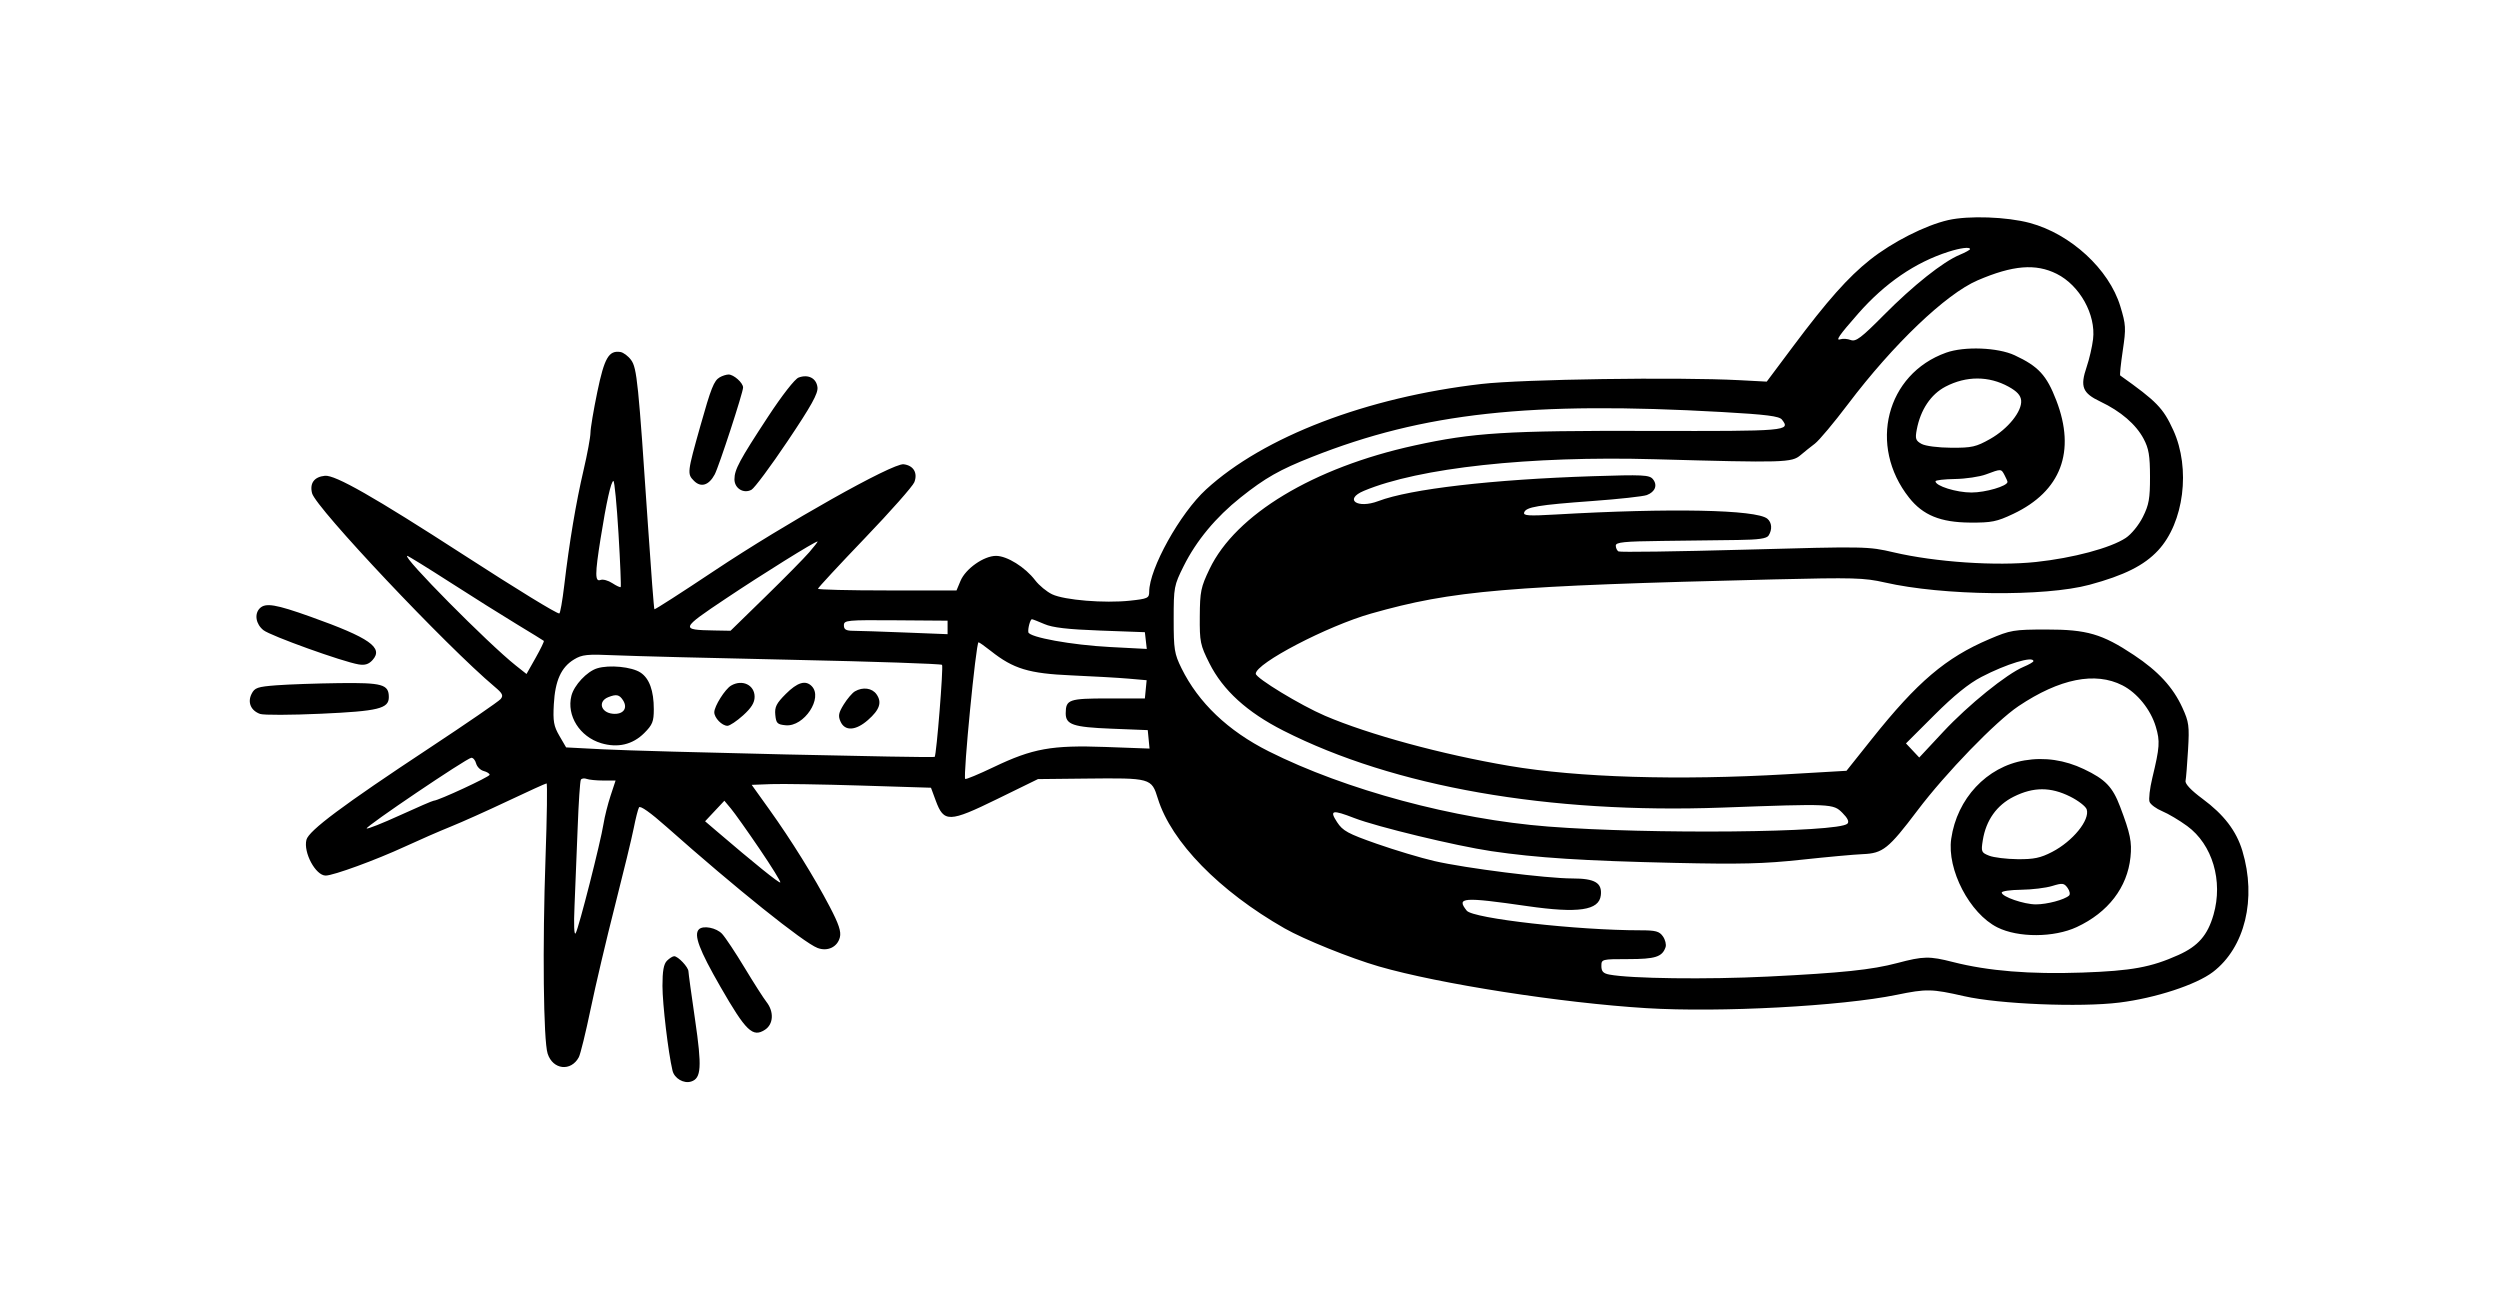 <?xml version="1.0" standalone="no"?>
   <!DOCTYPE svg PUBLIC "-//W3C//DTD SVG 1.1//EN" 
   "http://www.w3.org/Graphics/SVG/1.1/DTD/svg11.dtd"><svg id="svg" version="1.1" width="2604" height="1353" xmlns="http://www.w3.org/2000/svg"><path d="M2029.253 229.247 C 2005.379 234.704,1971.140 252.083,1947.839 270.569 C 1925.074 288.631,1903.318 313.130,1867.492 361.045 L 1840.236 397.500 1811.868 396.000 C 1747.850 392.615,1585.908 394.989,1543.065 399.941 C 1423.401 413.772,1316.366 454.760,1256.309 509.753 C 1229.117 534.652,1197.000 592.402,1197.000 616.398 C 1197.000 622.971,1195.451 623.688,1176.994 625.665 C 1150.435 628.509,1108.712 625.094,1095.933 619.030 C 1090.283 616.349,1082.315 609.769,1078.226 604.407 C 1067.823 590.768,1048.948 579.000,1037.476 579.000 C 1024.773 579.000,1005.758 592.378,1000.470 605.035 L 996.306 615.000 924.153 615.000 C 884.469 615.000,852.000 614.206,852.000 613.236 C 852.000 612.265,873.938 588.596,900.750 560.638 C 927.563 532.680,950.798 506.403,952.385 502.244 C 956.097 492.514,951.477 484.810,941.187 483.574 C 929.863 482.213,818.428 544.918,744.037 594.510 C 710.203 617.066,682.116 635.116,681.622 634.622 C 681.128 634.128,678.109 594.748,674.914 547.112 C 664.916 398.060,663.412 383.309,657.360 375.000 C 654.356 370.875,649.324 367.112,646.177 366.637 C 634.106 364.815,629.518 372.761,622.165 408.226 C 618.256 427.077,615.045 446.224,615.029 450.775 C 615.013 455.326,611.768 472.876,607.818 489.775 C 599.942 523.473,593.048 564.617,587.715 609.750 C 585.814 625.838,583.492 639.000,582.554 639.000 C 579.449 639.000,539.251 614.370,483.000 578.002 C 389.313 517.431,349.105 494.504,338.434 495.569 C 327.281 496.682,322.415 503.277,325.038 513.727 C 328.833 528.848,464.914 673.076,515.336 715.418 C 523.457 722.238,524.528 724.454,521.479 728.128 C 519.448 730.575,485.997 753.569,447.143 779.226 C 357.085 838.695,321.563 865.213,319.165 874.765 C 315.844 887.997,328.776 912.000,339.226 912.000 C 347.193 912.000,391.551 895.779,421.758 881.819 C 436.466 875.022,457.950 865.652,469.500 860.998 C 481.050 856.343,507.857 844.315,529.071 834.268 C 550.284 824.220,568.388 816.000,569.301 816.000 C 570.214 816.000,569.732 850.763,568.230 893.250 C 564.967 985.592,566.015 1083.670,570.414 1097.436 C 575.791 1114.267,594.735 1116.444,602.909 1101.171 C 604.584 1098.040,610.116 1075.459,615.203 1050.989 C 620.289 1026.520,631.679 978.150,640.515 943.500 C 649.350 908.850,658.170 872.400,660.114 862.500 C 662.059 852.600,664.516 842.923,665.575 840.995 C 666.791 838.782,677.447 846.319,694.500 861.453 C 766.144 925.038,837.006 981.870,851.527 987.391 C 861.972 991.362,872.268 986.460,874.817 976.303 C 876.314 970.340,873.720 962.518,864.238 944.408 C 848.033 913.452,824.201 875.106,801.214 843.000 L 782.958 817.500 803.229 816.734 C 814.378 816.313,856.397 816.988,896.604 818.234 L 969.709 820.500 974.672 833.951 C 983.140 856.903,988.617 856.764,1038.568 832.328 L 1081.143 811.500 1130.822 810.972 C 1198.915 810.248,1199.402 810.383,1206.051 831.872 C 1219.989 876.919,1270.085 928.211,1338.000 966.973 C 1358.172 978.486,1406.666 998.060,1436.269 1006.639 C 1498.928 1024.797,1626.487 1044.689,1714.927 1050.095 C 1791.440 1054.772,1917.889 1048.039,1975.500 1036.220 C 2006.708 1029.817,2012.080 1029.926,2046.000 1037.649 C 2082.245 1045.902,2166.501 1049.363,2207.501 1044.285 C 2245.043 1039.635,2287.544 1025.744,2304.991 1012.421 C 2338.346 986.953,2350.687 936.168,2335.654 886.241 C 2329.393 865.448,2316.455 848.544,2294.200 832.080 C 2282.294 823.273,2275.854 816.476,2276.473 813.373 C 2277.009 810.693,2278.177 796.136,2279.069 781.025 C 2280.539 756.138,2279.985 752.007,2273.190 737.165 C 2263.412 715.805,2248.133 699.208,2222.658 682.272 C 2189.570 660.275,2173.738 655.662,2131.500 655.708 C 2097.444 655.744,2094.234 656.286,2072.045 665.739 C 2026.747 685.036,1997.161 710.181,1949.746 769.677 L 1923.306 802.853 1860.903 806.475 C 1747.817 813.038,1643.556 809.883,1572.000 797.731 C 1501.871 785.821,1426.004 765.191,1380.125 745.554 C 1354.757 734.696,1308.000 706.292,1308.000 701.740 C 1308.000 690.912,1382.653 651.984,1428.174 639.075 C 1513.401 614.906,1568.136 610.267,1848.000 603.494 C 1930.502 601.497,1941.830 601.812,1963.197 606.701 C 2023.554 620.510,2129.848 621.696,2176.500 609.080 C 2212.668 599.299,2233.263 588.986,2247.826 573.361 C 2274.848 544.369,2281.975 488.033,2263.680 448.033 C 2253.136 424.979,2246.543 418.188,2208.415 391.101 C 2207.818 390.676,2209.020 378.970,2211.085 365.086 C 2214.558 341.744,2214.364 338.273,2208.505 318.986 C 2196.805 280.464,2156.860 243.682,2114.292 232.231 C 2090.364 225.794,2050.478 224.394,2029.253 229.247 M2052.000 259.460 C 2052.000 260.263,2047.093 262.970,2041.095 265.476 C 2023.766 272.716,1992.814 297.308,1962.303 328.076 C 1938.671 351.907,1933.085 356.135,1927.803 354.186 C 1924.336 352.908,1919.625 352.518,1917.332 353.320 C 1911.317 355.425,1915.173 349.756,1935.471 326.650 C 1963.349 294.915,1994.867 273.326,2029.500 262.242 C 2042.086 258.214,2052.000 256.988,2052.000 259.460 M2142.284 285.245 C 2166.252 297.250,2183.182 327.672,2180.140 353.271 C 2179.210 361.097,2176.217 374.070,2173.487 382.099 C 2166.443 402.823,2169.048 409.421,2187.790 418.329 C 2208.989 428.404,2224.816 442.021,2232.786 457.040 C 2238.172 467.191,2239.407 474.503,2239.449 496.500 C 2239.492 519.365,2238.351 525.797,2232.000 538.496 C 2227.756 546.981,2220.029 556.454,2214.201 560.317 C 2198.432 570.767,2159.256 581.262,2120.688 585.367 C 2079.157 589.788,2015.894 585.504,1972.500 575.333 C 1945.907 569.100,1943.564 569.058,1817.026 572.541 C 1746.365 574.486,1687.303 575.305,1685.776 574.362 C 1684.249 573.418,1683.000 570.701,1683.000 568.323 C 1683.000 564.760,1691.571 563.899,1731.750 563.424 C 1758.563 563.107,1793.772 562.672,1809.993 562.457 C 1831.953 562.166,1840.179 560.973,1842.197 557.783 C 1846.151 551.536,1845.594 544.228,1840.865 540.303 C 1829.417 530.802,1739.759 529.018,1620.352 535.915 C 1592.120 537.546,1586.442 537.174,1587.576 533.771 C 1589.478 528.067,1601.892 525.991,1659.000 521.832 C 1686.225 519.849,1711.572 517.070,1715.327 515.658 C 1724.098 512.359,1726.776 505.255,1721.600 499.018 C 1717.984 494.661,1710.989 494.325,1659.015 496.008 C 1554.331 499.398,1468.870 509.313,1435.731 521.912 C 1413.670 530.300,1399.377 520.132,1420.704 511.222 C 1478.147 487.220,1593.225 474.725,1723.500 478.343 C 1859.012 482.107,1866.260 481.901,1875.495 474.029 C 1879.348 470.745,1886.057 465.369,1890.405 462.083 C 1894.753 458.796,1910.278 440.272,1924.905 420.918 C 1972.009 358.592,2026.848 306.215,2059.877 292.005 C 2096.544 276.231,2120.383 274.275,2142.284 285.245 M2027.108 367.327 C 1964.650 389.606,1945.617 464.225,1988.563 518.448 C 2002.991 536.665,2021.256 544.116,2052.000 544.326 C 2074.471 544.479,2079.819 543.401,2097.020 535.249 C 2146.728 511.692,2162.395 470.355,2141.829 417.026 C 2131.705 390.773,2123.272 381.632,2098.500 370.064 C 2080.987 361.885,2046.113 360.548,2027.108 367.327 M749.643 393.020 C 743.638 396.529,740.629 404.107,729.403 444.000 C 715.821 492.262,715.661 493.661,722.873 500.873 C 730.109 508.109,738.351 505.552,744.440 494.181 C 748.788 486.063,774.000 408.834,774.000 403.635 C 774.000 398.733,764.148 389.976,758.764 390.091 C 756.419 390.141,752.315 391.459,749.643 393.020 M831.800 393.275 C 827.883 394.734,814.647 411.705,799.934 434.135 C 770.222 479.431,765.000 489.165,765.000 499.245 C 765.000 508.682,774.507 514.545,782.700 510.160 C 785.835 508.483,802.814 485.631,820.431 459.380 C 845.217 422.445,852.239 409.783,851.481 403.398 C 850.354 393.915,841.841 389.536,831.800 393.275 M2092.154 402.787 C 2100.878 407.585,2104.713 411.767,2105.225 417.039 C 2106.321 428.327,2091.576 446.696,2073.000 457.184 C 2058.265 465.503,2053.932 466.486,2032.500 466.372 C 2018.736 466.299,2005.499 464.590,2001.465 462.364 C 1995.374 459.004,1994.703 457.022,1996.472 447.595 C 2000.369 426.820,2011.157 410.685,2026.493 402.691 C 2048.116 391.421,2071.552 391.455,2092.154 402.787 M1794.000 429.179 C 1839.804 431.777,1853.269 433.482,1856.044 437.040 C 1865.303 448.910,1862.274 449.169,1718.091 448.828 C 1568.422 448.474,1534.723 450.566,1473.236 464.029 C 1368.082 487.054,1287.099 535.872,1259.892 592.638 C 1250.800 611.607,1249.875 616.086,1249.696 642.000 C 1249.513 668.620,1250.173 671.841,1259.700 690.827 C 1273.824 718.974,1298.921 741.831,1336.834 761.073 C 1452.104 819.577,1613.079 847.785,1794.000 841.182 C 1908.136 837.017,1909.450 837.075,1919.078 846.709 C 1924.603 852.238,1926.292 855.908,1924.251 857.949 C 1914.933 867.267,1718.110 869.155,1612.500 860.940 C 1515.175 853.369,1401.429 822.746,1321.500 782.596 C 1279.102 761.299,1248.293 731.943,1230.615 696.000 C 1223.222 680.968,1222.500 676.431,1222.500 645.000 C 1222.500 611.631,1222.842 609.815,1232.923 589.597 C 1246.116 563.140,1266.410 538.701,1292.259 518.144 C 1317.981 497.687,1332.825 489.264,1366.842 475.826 C 1483.073 429.907,1593.727 417.824,1794.000 429.179 M2087.894 494.803 C 2089.603 497.994,2091.000 501.215,2091.000 501.961 C 2091.000 506.277,2068.161 513.000,2053.500 513.000 C 2037.798 513.000,2016.000 506.189,2016.000 501.283 C 2016.000 500.165,2025.113 499.108,2036.250 498.935 C 2047.388 498.763,2061.900 496.614,2068.500 494.160 C 2084.572 488.186,2084.349 488.178,2087.894 494.803 M644.229 555.742 C 646.037 585.850,647.067 610.933,646.518 611.482 C 645.970 612.030,642.039 610.198,637.783 607.410 C 633.528 604.622,628.011 603.121,625.523 604.076 C 619.652 606.329,619.658 598.091,625.556 561.000 C 631.591 523.051,636.513 501.000,638.949 501.000 C 640.045 501.000,642.421 525.634,644.229 555.742 M842.898 575.250 C 837.549 581.438,816.917 602.363,797.049 621.750 L 760.924 657.000 744.212 656.701 C 708.238 656.057,708.535 655.232,756.194 623.368 C 794.676 597.639,848.685 564.021,851.561 564.006 C 852.144 564.003,848.246 569.063,842.898 575.250 M468.734 606.495 C 492.255 621.618,523.650 641.343,538.500 650.329 C 553.350 659.315,565.926 667.056,566.447 667.530 C 566.968 668.005,563.122 675.963,557.901 685.214 L 548.408 702.035 537.280 693.222 C 508.495 670.424,418.009 579.000,424.230 579.000 C 425.186 579.000,445.212 591.373,468.734 606.495 M270.600 633.600 C 264.700 639.500,266.494 650.167,274.437 656.415 C 281.956 662.329,356.859 689.260,373.535 692.044 C 380.102 693.141,384.059 691.907,388.024 687.526 C 399.710 674.613,385.146 664.411,323.669 642.445 C 287.167 629.403,276.564 627.636,270.600 633.600 M987.000 653.531 L 987.000 660.563 942.750 658.819 C 918.413 657.860,894.113 657.058,888.750 657.036 C 881.214 657.005,879.000 655.713,879.000 651.344 C 879.000 646.003,881.966 645.715,933.000 646.096 L 987.000 646.500 987.000 653.531 M1087.884 650.047 C 1096.360 653.730,1112.069 655.555,1146.000 656.797 L 1192.500 658.500 1193.494 667.214 L 1194.488 675.928 1155.994 673.920 C 1116.278 671.849,1071.848 663.778,1071.111 658.500 C 1070.533 654.360,1073.127 645.000,1074.853 645.000 C 1075.631 645.000,1081.495 647.271,1087.884 650.047 M1032.061 678.048 C 1055.599 696.691,1071.670 701.559,1116.000 703.473 C 1138.275 704.435,1165.014 705.963,1175.421 706.868 L 1194.342 708.514 1193.421 718.007 L 1192.500 727.500 1154.155 727.500 C 1113.352 727.500,1110.149 728.617,1110.046 742.883 C 1109.960 754.798,1117.691 757.413,1157.695 759.000 L 1195.500 760.500 1196.429 770.108 L 1197.359 779.716 1151.429 778.040 C 1095.487 775.997,1075.650 779.569,1035.051 798.991 C 1019.403 806.477,1006.036 812.036,1005.346 811.346 C 1002.982 808.982,1016.635 669.000,1019.230 669.000 C 1020.003 669.000,1025.777 673.072,1032.061 678.048 M826.500 687.280 C 910.650 689.065,980.275 691.420,981.221 692.513 C 982.799 694.335,975.445 786.365,973.560 788.382 C 972.356 789.671,674.331 782.869,628.587 780.508 L 589.674 778.500 582.690 766.500 C 576.754 756.301,575.881 751.349,576.869 733.500 C 578.231 708.909,584.483 695.051,597.891 686.897 C 606.335 681.762,611.465 681.238,640.495 682.547 C 658.648 683.365,742.350 685.495,826.500 687.280 M2118.000 688.653 C 2118.000 689.562,2113.408 692.225,2107.795 694.570 C 2090.165 701.936,2050.274 734.170,2024.178 762.137 L 1999.079 789.035 1992.170 781.681 L 1985.261 774.327 2014.881 744.754 C 2035.172 724.494,2050.591 712.005,2063.841 705.099 C 2089.822 691.557,2118.000 683.001,2118.000 688.653 M621.999 696.125 C 611.349 699.395,597.943 713.699,595.169 724.751 C 589.987 745.397,603.829 767.412,626.209 774.118 C 643.409 779.271,659.000 775.600,671.037 763.563 C 679.638 754.962,681.000 751.569,681.000 738.748 C 681.000 719.412,676.341 706.569,667.141 700.541 C 657.948 694.517,634.654 692.239,621.999 696.125 M2210.719 713.857 C 2226.149 721.728,2240.152 739.079,2245.476 756.924 C 2250.010 772.119,2249.591 778.280,2241.845 810.350 C 2239.208 821.267,2237.921 832.466,2238.983 835.235 C 2240.046 838.005,2245.997 842.383,2252.208 844.964 C 2258.419 847.545,2270.104 854.490,2278.176 860.397 C 2304.450 879.624,2315.730 917.578,2305.616 952.725 C 2299.442 974.181,2289.601 985.484,2269.058 994.714 C 2240.522 1007.535,2220.415 1011.216,2169.000 1013.029 C 2114.457 1014.952,2070.802 1011.396,2034.192 1002.049 C 2009.612 995.773,2003.462 995.885,1976.250 1003.099 C 1949.633 1010.155,1918.676 1013.394,1841.488 1017.199 C 1777.729 1020.342,1698.308 1019.336,1676.250 1015.105 C 1669.958 1013.899,1668.000 1011.800,1668.000 1006.262 C 1668.000 999.100,1668.383 999.000,1695.927 999.000 C 1724.209 999.000,1731.360 996.721,1734.854 986.594 C 1735.786 983.896,1734.548 978.834,1732.104 975.344 C 1728.371 970.015,1724.604 969.000,1708.569 969.000 C 1642.621 969.000,1534.288 956.750,1527.750 948.554 C 1516.635 934.621,1523.449 934.106,1590.730 943.792 C 1644.023 951.464,1665.570 948.307,1667.413 932.558 C 1668.934 919.558,1661.256 915.000,1637.839 915.000 C 1610.816 915.000,1526.497 904.368,1494.000 896.864 C 1479.975 893.625,1452.975 885.527,1434.000 878.869 C 1403.934 868.319,1398.629 865.429,1392.722 856.382 C 1384.528 843.829,1387.508 843.122,1410.718 852.115 C 1434.152 861.194,1516.547 881.092,1553.322 886.554 C 1600.038 893.492,1649.581 896.661,1744.500 898.785 C 1813.227 900.322,1837.228 899.722,1876.500 895.484 C 1902.900 892.636,1931.632 890.017,1940.349 889.665 C 1961.178 888.823,1967.085 884.102,1997.205 844.215 C 2026.667 805.202,2078.811 751.363,2102.489 735.510 C 2145.320 706.833,2182.408 699.413,2210.719 713.857 M288.073 713.790 C 268.145 715.310,265.242 716.314,262.017 722.810 C 257.632 731.644,261.286 740.183,270.932 743.642 C 274.545 744.938,303.100 744.840,334.389 743.425 C 394.192 740.721,405.000 738.076,405.000 726.145 C 405.000 712.855,398.279 710.966,353.036 711.540 C 329.641 711.838,300.408 712.850,288.073 713.790 M761.483 714.110 C 755.234 717.756,744.000 735.606,744.000 741.890 C 744.000 747.744,752.019 756.000,757.706 756.000 C 760.058 756.000,767.387 751.118,773.991 745.151 C 782.653 737.326,786.000 731.920,786.000 725.756 C 786.000 713.426,773.131 707.313,761.483 714.110 M818.446 722.848 C 808.664 732.630,806.763 736.424,807.549 744.598 C 808.391 753.364,809.630 754.609,818.352 755.448 C 837.484 757.288,857.643 726.843,845.400 714.600 C 838.976 708.176,830.535 710.759,818.446 722.848 M890.483 720.110 C 887.724 721.720,882.490 727.853,878.852 733.739 C 873.399 742.563,872.820 745.719,875.555 751.721 C 880.148 761.801,891.375 761.121,904.047 749.995 C 916.296 739.240,918.860 731.563,912.998 723.194 C 908.386 716.608,898.747 715.288,890.483 720.110 M649.013 729.521 C 654.240 737.806,649.087 744.484,638.271 743.442 C 625.742 742.234,622.545 730.574,633.539 726.182 C 642.039 722.787,645.195 723.468,649.013 729.521 M495.927 795.223 C 496.822 798.645,500.355 802.178,503.777 803.073 C 507.200 803.968,510.000 805.745,510.000 807.023 C 510.000 809.146,456.389 834.000,451.810 834.000 C 450.723 834.000,434.879 840.832,416.600 849.183 C 398.321 857.533,382.718 863.718,381.925 862.925 C 380.211 861.211,485.978 789.764,490.900 789.312 C 492.770 789.140,495.032 791.800,495.927 795.223 M2108.761 792.032 C 2069.371 798.696,2038.440 831.749,2032.392 873.643 C 2027.759 905.740,2051.639 951.577,2080.502 965.988 C 2102.209 976.826,2139.415 976.666,2163.137 965.632 C 2195.822 950.429,2215.846 924.378,2219.103 892.823 C 2220.734 877.023,2218.938 868.266,2208.328 840.290 C 2200.461 819.543,2192.978 811.774,2170.606 801.119 C 2150.571 791.577,2129.634 788.501,2108.761 792.032 M628.342 813.000 L 641.194 813.000 635.976 828.816 C 633.106 837.515,629.803 850.678,628.635 858.066 C 625.605 877.234,602.855 966.630,599.640 972.000 C 597.995 974.748,597.524 963.652,598.429 943.500 C 599.245 925.350,600.708 888.945,601.680 862.601 C 602.653 836.256,604.159 813.552,605.028 812.146 C 605.896 810.741,608.606 810.358,611.049 811.295 C 613.492 812.233,621.274 813.000,628.342 813.000 M2156.272 829.699 C 2164.770 833.934,2172.531 839.947,2173.520 843.062 C 2177.020 854.090,2159.036 876.208,2137.500 887.364 C 2125.360 893.652,2118.495 895.094,2101.500 894.927 C 2089.950 894.813,2076.620 893.178,2071.877 891.293 C 2063.747 888.061,2063.370 887.141,2065.282 875.183 C 2068.609 854.378,2079.799 838.634,2097.546 829.790 C 2118.051 819.572,2135.894 819.544,2156.272 829.699 M791.158 884.223 C 803.751 902.770,813.480 918.499,812.777 919.175 C 811.670 920.242,785.574 899.201,745.965 865.307 L 734.430 855.437 744.465 844.738 L 754.500 834.040 761.381 842.270 C 765.165 846.796,778.565 865.675,791.158 884.223 M2155.097 932.843 C 2150.263 937.195,2132.166 942.000,2120.613 942.000 C 2108.137 942.000,2085.000 933.992,2085.000 929.674 C 2085.000 928.203,2094.113 926.896,2105.250 926.769 C 2116.388 926.643,2130.900 924.882,2137.500 922.858 C 2148.276 919.552,2149.918 919.754,2153.597 924.841 C 2155.854 927.962,2156.528 931.555,2155.097 932.843 M728.000 968.000 C 722.371 973.629,728.252 989.324,750.452 1027.929 C 777.080 1074.232,784.052 1080.932,796.868 1072.534 C 805.658 1066.775,806.339 1053.788,798.382 1043.655 C 795.293 1039.720,785.031 1023.675,775.579 1008.000 C 766.128 992.325,755.595 976.463,752.174 972.750 C 746.285 966.359,732.375 963.625,728.000 968.000 M694.714 1000.714 C 691.300 1004.128,690.005 1011.368,690.018 1026.964 C 690.033 1045.914,696.022 1096.356,700.488 1115.163 C 702.413 1123.267,712.179 1128.982,719.909 1126.529 C 730.462 1123.179,731.204 1111.533,724.001 1062.250 C 720.244 1036.537,717.131 1013.813,717.085 1011.750 C 716.986 1007.357,706.263 996.000,702.214 996.000 C 700.682 996.000,697.307 998.121,694.714 1000.714 " stroke="none" fill="black" fill-rule="evenodd"/></svg>